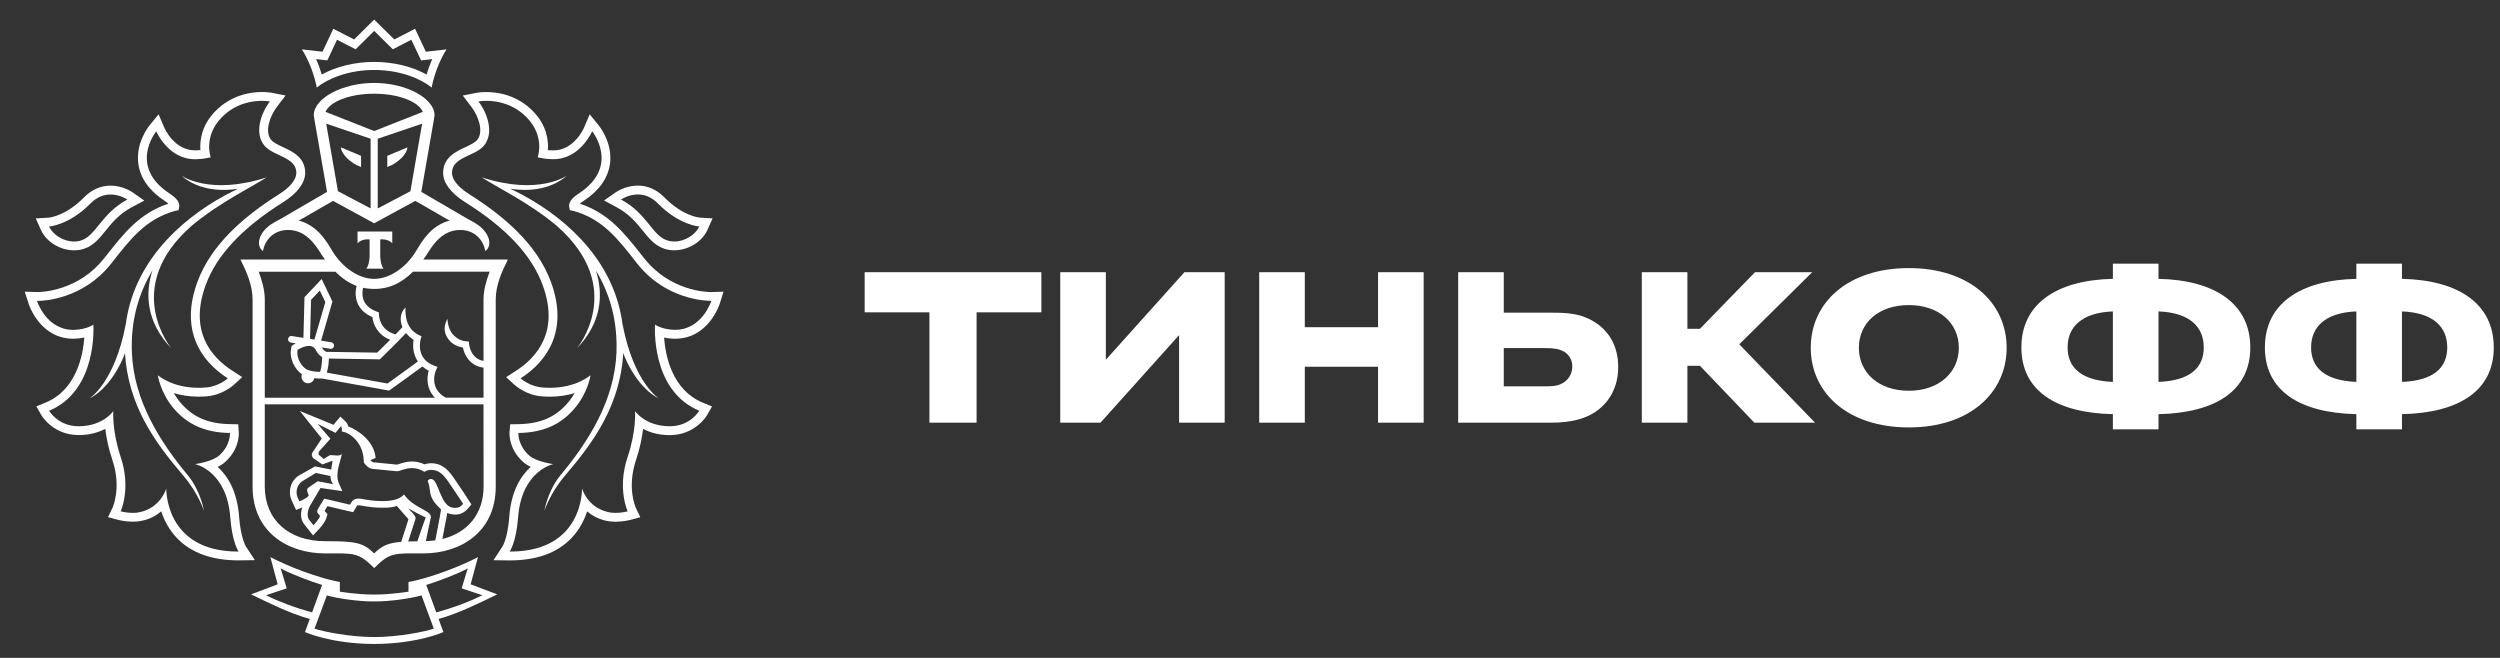 <svg xmlns="http://www.w3.org/2000/svg" width="228" height="60" viewBox="0 0 228 60" fill="none"><rect x="0" y="0" width="228" height="60" fill="#333333" stroke="none"/><g clip-path="url(#clip0_327_1737)"><path d="M44.075 53.727L42.925 53.287L43.242 52.101L43.592 50.807C43.592 50.807 41.555 51.91 38.685 52.739C37.87 52.973 37.254 53.078 37.254 53.078V53.958C37.254 53.958 35.72 54.224 34.168 54.224H34.15H34.127H34.097H34.08C32.528 54.224 30.994 53.958 30.994 53.958V53.078C30.994 53.078 30.375 52.973 29.562 52.739C26.693 51.91 24.658 50.807 24.658 50.807L25.003 52.101L25.327 53.287L24.175 53.727L22.898 54.204C24.364 54.91 26.393 55.941 28.252 56.449L27.814 57.645C27.814 57.645 30.171 58.718 34.097 58.728V58.73H34.11H34.127H34.143H34.153V58.728C38.084 58.718 40.438 57.645 40.438 57.645L39.998 56.449C41.856 55.941 43.891 54.91 45.35 54.204L44.075 53.727ZM24.261 54.285L26.152 53.657L25.594 51.834C26.426 52.307 28.295 53.016 29.376 53.345L28.463 55.85C26.793 55.391 25.402 54.855 24.261 54.285ZM34.127 58.1C31.932 58.1 29.424 57.594 28.687 57.333L29.809 54.3C30.739 54.571 32.676 54.86 34.082 54.85H34.085H34.127H34.165H34.17C35.576 54.86 37.508 54.571 38.444 54.3L39.563 57.333C38.826 57.597 36.321 58.1 34.127 58.1ZM39.786 55.85L38.876 53.345C39.96 53.016 41.824 52.307 42.659 51.834L42.103 53.657L43.992 54.285C42.847 54.855 41.464 55.391 39.786 55.85Z" fill="white"></path><path d="M34.125 6.381C36.464 6.381 38.335 7.155 39.369 7.982C39.369 7.982 39.676 6.134 40.725 4.503L38.841 4.717L37.855 2.624L35.961 3.599L34.125 1.784L32.294 3.599L30.398 2.624L29.414 4.717L27.53 4.503C28.579 6.134 28.886 7.982 28.886 7.982C29.922 7.155 31.788 6.381 34.125 6.381ZM29.328 5.451L29.852 5.506L30.078 5.031L30.737 3.624L31.959 4.254L32.432 4.496L32.81 4.124L34.127 2.817L35.448 4.124L35.825 4.496L36.298 4.254L37.513 3.624L38.179 5.031L38.401 5.506L38.924 5.451L39.422 5.39C39.193 5.906 39.024 6.393 38.904 6.798C37.586 6.064 35.87 5.647 34.123 5.647C32.382 5.647 30.669 6.064 29.346 6.798C29.223 6.393 29.057 5.903 28.828 5.39L29.328 5.451Z" fill="white"></path><path d="M61.568 30.891C64.594 30.891 65.605 27.815 65.647 27.684L65.984 26.601L64.85 26.636H64.845C64.445 26.636 61.108 26.548 58.741 23.543L58.517 23.264C56.97 21.298 55.504 19.431 52.883 18.579C52.959 18.511 53.067 18.426 53.215 18.33C54.606 17.416 55.416 16.305 55.62 15.016C55.916 13.075 54.679 11.53 54.624 11.467L53.781 10.427L53.255 11.661C53.22 11.739 52.335 13.714 50.474 13.714H50.335C50.207 13.706 50.086 13.701 49.965 13.691C50.031 12.809 49.87 11.444 48.633 10.165C47.146 8.625 45.32 8.394 44.364 8.394C43.854 8.394 43.514 8.456 43.479 8.461L42.206 8.713L42.991 9.746C43.607 10.542 44.166 12.012 43.504 12.781C43.293 13.025 42.858 13.224 42.44 13.422C41.583 13.817 40.413 14.365 40.413 15.762C40.413 16.667 41.115 17.612 42.388 18.416C46.155 20.783 48.479 23.253 49.483 25.98C51.035 30.175 49.01 32.567 47.043 33.826L46.16 34.394L46.932 35.103C47.035 35.193 47.981 36.025 49.377 36.146C49.641 36.163 49.895 36.178 50.132 36.178C51.027 36.178 51.789 36.038 52.408 35.849C52.237 36.148 52.028 36.452 51.764 36.759C50.64 38.06 49.256 38.654 47.267 38.684L46.527 38.697L46.469 39.438C46.462 39.586 46.407 40.961 47.709 42.129C47.908 42.31 48.15 42.459 48.401 42.582C47.518 43.376 46.62 44.758 46.447 47.128C46.301 49.106 45.828 49.837 45.823 49.844L45.006 51.091L46.482 51.111C48.922 51.111 50.79 50.438 52.086 49.106C52.85 48.316 53.288 47.427 53.547 46.638C53.972 47 54.52 47.316 55.235 47.485C55.506 47.547 55.803 47.583 56.123 47.583C56.812 47.583 57.388 47.437 57.453 47.422L58.396 47.17L57.979 46.291C57.949 46.221 57.161 44.456 58.009 41.938C58.374 40.85 58.56 39.875 58.65 39.116C59.244 39.425 60.039 39.681 61.067 39.684C63.401 39.684 64.43 37.943 64.478 37.87L64.938 37.07L64.085 36.719C61.304 35.565 60.688 32.466 60.564 30.788C60.816 30.835 61.102 30.881 61.427 30.891H61.568ZM63.773 37.46C63.773 37.46 62.959 38.875 61.09 38.875H61.067C58.824 38.862 57.918 37.495 57.918 37.495C57.918 37.495 58.049 39.275 57.239 41.674C56.266 44.567 57.247 46.635 57.247 46.635C57.247 46.635 56.724 46.776 56.12 46.776C55.889 46.776 55.647 46.753 55.421 46.693C53.547 46.248 53.079 44.544 53.079 44.544C53.079 44.544 53.253 50.302 46.535 50.302H46.482C46.482 50.302 47.073 49.498 47.249 47.183C47.569 42.911 50.464 42.325 50.464 42.325C50.464 42.325 48.919 42.132 48.25 41.531C47.204 40.584 47.277 39.488 47.277 39.488C49.641 39.455 51.188 38.651 52.367 37.287C53.645 35.809 53.856 34.218 53.856 34.218C53.856 34.218 52.586 35.369 50.129 35.369C49.913 35.369 49.681 35.359 49.445 35.336C48.283 35.243 47.478 34.505 47.478 34.505C50.036 32.866 51.832 30.006 50.24 25.699C48.965 22.248 45.901 19.67 42.818 17.727C41.791 17.086 41.22 16.375 41.22 15.762C41.22 14.319 43.273 14.274 44.115 13.304C45.086 12.178 44.477 10.351 43.635 9.253C43.635 9.253 43.919 9.195 44.367 9.195C45.255 9.195 46.791 9.419 48.054 10.726C49.732 12.46 49.035 14.347 49.035 14.347L49.485 14.435C49.754 14.493 50.021 14.503 50.297 14.515C50.358 14.515 50.418 14.518 50.478 14.518C52.916 14.518 54.005 11.972 54.005 11.972C54.005 11.972 56.596 15.156 52.782 17.649C52.126 18.076 51.837 18.471 51.912 18.893L51.973 19.17L52.244 19.218C55.008 19.966 56.407 21.871 58.114 24.038C60.708 27.332 64.377 27.438 64.83 27.438H64.878C64.878 27.438 64.04 30.079 61.573 30.079C61.532 30.079 61.497 30.079 61.455 30.077C60.32 30.036 59.739 29.602 59.739 29.602C59.739 29.602 59.294 35.6 63.773 37.46Z" fill="white"></path><path d="M56.253 18.911C57.382 19.512 58.039 20.316 58.614 21.029C59.18 21.726 59.719 22.396 60.559 22.675C60.858 22.779 61.175 22.826 61.497 22.826C62.759 22.826 64.027 22.055 64.507 20.987L64.99 19.916L63.821 19.846C63.765 19.843 62.261 19.707 60.586 17.996C59.897 17.295 59.065 16.925 58.167 16.925C57.07 16.925 56.258 17.473 56.167 17.529L55.091 18.285L56.253 18.911ZM58.169 17.735C58.733 17.735 59.389 17.926 60.011 18.567C61.959 20.544 63.773 20.655 63.773 20.655C63.444 21.384 62.488 22.025 61.499 22.025C61.27 22.025 61.042 21.989 60.813 21.912C59.472 21.459 58.992 19.449 56.635 18.197C56.635 18.197 57.294 17.735 58.169 17.735Z" fill="white"></path><path d="M56.781 29.589V29.63C56.102 24.156 52.123 20.203 47.696 17.798C47.286 17.579 46.909 17.393 46.542 17.215C47.89 17.423 50.06 17.448 51.735 15.996C51.735 15.996 49.172 17.881 43.921 16.169C45.375 17.112 48.199 18.441 50.777 20.595C57.224 26.254 52.611 31.776 52.611 31.776C54.927 29.361 55.023 26.772 54.341 24.659C55.561 26.687 56.341 29.149 56.22 32.185C56.041 36.535 53.65 40.297 51.132 43.321C49.922 44.788 49.651 46.59 49.651 46.59C49.651 46.59 50.138 44.999 51.539 43.363C54.238 40.207 56.544 36.927 56.846 32.203C57.125 33.06 58.275 35.445 60.098 36.342C60.103 36.344 57.812 34.965 56.781 29.589Z" fill="white"></path><path d="M22.427 49.842C22.424 49.834 21.957 49.103 21.806 47.125C21.63 44.755 20.734 43.373 19.849 42.579C20.106 42.458 20.342 42.31 20.541 42.127C21.841 40.958 21.786 39.584 21.778 39.435L21.728 38.694L20.983 38.681C18.999 38.649 17.613 38.056 16.489 36.756C16.227 36.45 16.016 36.146 15.845 35.847C16.463 36.035 17.221 36.176 18.119 36.176C18.36 36.176 18.609 36.161 18.873 36.143C20.269 36.022 21.215 35.193 21.32 35.1L22.092 34.392L21.21 33.823C19.235 32.562 17.218 30.169 18.767 25.978C19.771 23.251 22.092 20.781 25.865 18.413C27.138 17.609 27.834 16.664 27.834 15.759C27.834 14.362 26.667 13.812 25.81 13.42C25.392 13.221 24.957 13.023 24.746 12.779C24.082 12.012 24.643 10.54 25.256 9.743L26.046 8.71L24.768 8.459C24.731 8.454 24.396 8.391 23.883 8.391C22.927 8.391 21.107 8.622 19.617 10.163C18.378 11.444 18.214 12.809 18.277 13.689C18.156 13.699 18.036 13.704 17.91 13.711H17.774C15.908 13.711 15.025 11.736 14.99 11.658L14.464 10.424L13.614 11.464C13.566 11.527 12.324 13.075 12.626 15.013C12.827 16.302 13.637 17.413 15.027 18.328C15.178 18.423 15.284 18.509 15.36 18.577C12.741 19.428 11.277 21.298 9.731 23.263L9.507 23.542C7.143 26.548 3.797 26.636 3.398 26.636L2.258 26.601L2.605 27.684C2.646 27.815 3.654 30.891 6.682 30.891L6.828 30.886C7.148 30.876 7.434 30.833 7.691 30.783C7.565 32.459 6.949 35.558 4.165 36.714L3.315 37.065L3.775 37.865C3.82 37.937 4.851 39.679 7.19 39.679C8.211 39.676 9.006 39.42 9.602 39.111C9.693 39.87 9.879 40.845 10.244 41.933C11.091 44.451 10.302 46.216 10.271 46.286L9.854 47.166L10.8 47.417C10.862 47.432 11.443 47.578 12.13 47.578C12.452 47.578 12.749 47.542 13.015 47.48C13.732 47.311 14.286 46.995 14.705 46.633C14.962 47.422 15.402 48.311 16.164 49.101C17.462 50.432 19.328 51.106 21.768 51.106L23.247 51.086L22.427 49.842ZM21.713 50.302C14.995 50.302 15.166 44.544 15.166 44.544C15.166 44.544 14.698 46.248 12.824 46.693C12.6 46.753 12.361 46.776 12.127 46.776C11.524 46.776 11.003 46.635 11.003 46.635C11.003 46.635 11.979 44.567 11.006 41.674C10.201 39.274 10.332 37.495 10.332 37.495C10.332 37.495 9.429 38.862 7.183 38.875H7.16C5.292 38.875 4.477 37.46 4.477 37.46C8.953 35.603 8.513 29.607 8.513 29.607C8.513 29.607 7.932 30.039 6.795 30.082C6.755 30.084 6.718 30.084 6.677 30.084C4.207 30.084 3.372 27.443 3.372 27.443H3.423C3.878 27.443 7.543 27.337 10.136 24.043C11.843 21.876 13.244 19.974 16.003 19.223L16.28 19.175L16.34 18.898C16.416 18.476 16.129 18.082 15.473 17.654C11.66 15.159 14.25 11.977 14.25 11.977C14.25 11.977 15.334 14.521 17.776 14.521C17.837 14.521 17.892 14.518 17.955 14.518C18.229 14.503 18.501 14.493 18.767 14.435L19.218 14.347C19.218 14.347 18.521 12.46 20.201 10.726C21.464 9.416 23 9.195 23.886 9.195C24.336 9.195 24.615 9.253 24.615 9.253C23.775 10.354 23.166 12.178 24.137 13.304C24.977 14.272 27.027 14.319 27.027 15.762C27.027 16.373 26.456 17.086 25.43 17.727C22.344 19.67 19.281 22.248 18.008 25.699C16.418 30.006 18.212 32.863 20.774 34.505C20.774 34.505 19.97 35.243 18.805 35.336C18.569 35.359 18.34 35.369 18.119 35.369C15.664 35.369 14.394 34.218 14.394 34.218C14.394 34.218 14.605 35.809 15.875 37.287C17.062 38.651 18.609 39.455 20.973 39.488C20.973 39.488 21.049 40.584 20.002 41.531C19.331 42.129 17.787 42.325 17.787 42.325C17.787 42.325 20.684 42.911 21.001 47.183C21.174 49.498 21.761 50.302 21.761 50.302H21.713Z" fill="white"></path><path d="M6.751 22.829C7.075 22.829 7.392 22.782 7.691 22.678C8.536 22.399 9.072 21.729 9.638 21.032C10.217 20.319 10.868 19.515 11.997 18.914L13.159 18.291L12.08 17.534C11.99 17.476 11.18 16.931 10.086 16.931C9.185 16.931 8.35 17.298 7.664 18.002C5.989 19.71 4.487 19.849 4.432 19.851L3.262 19.919L3.743 20.992C4.225 22.055 5.491 22.829 6.751 22.829ZM8.24 18.57C8.863 17.929 9.52 17.738 10.086 17.738C10.956 17.738 11.615 18.2 11.615 18.2C9.261 19.454 8.778 21.462 7.432 21.915C7.211 21.992 6.98 22.028 6.751 22.028C5.762 22.028 4.806 21.389 4.479 20.658C4.479 20.655 6.29 20.545 8.24 18.57Z" fill="white"></path><path d="M12.03 32.188C11.904 29.152 12.684 26.689 13.906 24.661C13.224 26.774 13.318 29.363 15.636 31.778C15.636 31.778 11.024 26.257 17.472 20.597C20.053 18.444 22.875 17.114 24.326 16.172C19.077 17.883 16.514 15.998 16.514 15.998C18.189 17.451 20.36 17.426 21.708 17.215C21.343 17.393 20.961 17.579 20.556 17.798C16.125 20.203 12.148 24.156 11.466 29.629V29.587C10.438 34.962 8.149 36.342 8.149 36.342C9.97 35.444 11.117 33.062 11.396 32.203C11.7 36.927 14.007 40.207 16.705 43.363C18.106 44.999 18.599 46.59 18.599 46.59C18.599 46.59 18.325 44.788 17.11 43.321C14.598 40.302 12.206 36.538 12.03 32.188Z" fill="white"></path><path d="M32.608 21.113V22.198C32.983 21.743 33.708 21.836 33.708 21.836V23.402C33.708 23.402 33.682 24.171 33.408 24.505H34.193H34.975C34.706 24.174 34.678 23.402 34.678 23.402V21.836C34.678 21.836 35.403 21.743 35.775 22.198V21.113H34.193H32.608Z" fill="white"></path><path d="M31.934 14.674C32.435 15.071 32.724 15.137 32.734 15.144L32.93 15.235V14.212L31.089 13.438C31.089 13.44 31.107 14.031 31.934 14.674Z" fill="white"></path><path d="M36.313 14.674C37.146 14.031 37.161 13.438 37.161 13.438L35.32 14.212V15.235L35.513 15.144C35.526 15.137 35.813 15.071 36.313 14.674Z" fill="white"></path><path d="M39.63 10.51C39.63 8.959 37.017 7.564 34.132 7.564H34.129H34.122H34.114C31.229 7.564 28.616 8.959 28.616 10.51L28.674 10.892L29.826 17.499L28.669 18.17L25.676 19.916H25.686C25.686 19.916 25.012 20.261 24.7 20.474C23.561 21.266 23.32 22.419 23.981 22.897C24.145 21.957 24.889 20.972 26.282 20.972C27.286 20.972 28.05 21.489 28.669 22.266C28.828 22.462 28.979 22.671 29.119 22.897C29.293 23.181 29.466 23.43 29.64 23.671H21.931C22.497 24.809 23.035 26.016 23.035 27.325V44.374C23.035 48.5 26.212 50.47 29.647 50.47C32.303 50.47 32.661 50.35 34.127 51.807C35.586 50.347 35.943 50.47 38.601 50.47C42.039 50.47 45.211 48.5 45.211 44.374V27.325C45.211 26.016 45.749 24.809 46.318 23.671H38.606C38.777 23.432 38.951 23.181 39.124 22.897C39.268 22.671 39.416 22.462 39.572 22.266C40.196 21.487 40.958 20.972 41.962 20.972C43.355 20.972 44.097 21.954 44.263 22.897C44.924 22.419 44.685 21.266 43.538 20.474C43.232 20.261 42.557 19.916 42.557 19.916H42.568L39.575 18.17L38.423 17.499L39.575 10.892L39.63 10.51ZM29.75 11.279L33.8 12.651V19.006L30.82 17.436L29.75 11.279ZM30.588 24.779C31.252 25.44 31.904 25.85 32.522 26.076C32.442 26.395 32.336 27.053 32.636 27.709C32.879 28.237 33.322 28.644 33.958 28.916C34.029 29.569 34.441 30.552 35.586 30.986C35.085 31.491 34.597 31.966 34.398 32.16L29.758 32.087C29.652 32.034 29.474 31.916 29.394 31.748C29.383 31.725 29.368 31.713 29.361 31.688L30.118 31.811C30.136 31.813 30.15 31.813 30.166 31.813C30.311 31.813 30.44 31.713 30.465 31.562C30.49 31.393 30.377 31.24 30.213 31.215L29.283 31.069L30.317 27.503L29.338 25.445L27.769 27.104L27.673 30.813L26.619 30.647C26.456 30.614 26.3 30.735 26.272 30.898C26.247 31.062 26.358 31.215 26.524 31.245L26.966 31.313C26.808 31.404 26.705 31.474 26.692 31.484L26.602 31.547L26.576 31.657C26.32 32.698 26.901 33.685 27.527 34.128L27.505 34.258C27.48 34.419 27.515 34.575 27.61 34.706C27.701 34.839 27.842 34.919 27.997 34.947C28.03 34.952 28.065 34.955 28.096 34.955C28.367 34.955 28.604 34.766 28.672 34.492C28.905 34.52 29.119 34.525 29.265 34.525H29.389L35.478 35.623L35.581 35.555C36.066 35.216 37.915 33.869 38.521 33.424C38.687 33.567 38.873 33.698 39.099 33.806C38.903 34.464 38.891 35.477 39.668 36.276H24.149V27.327C24.149 26.46 23.895 25.588 23.596 24.784H30.588V24.779ZM38.113 32.967C37.497 33.419 35.913 34.575 35.339 34.977L29.806 33.984C29.819 33.934 29.831 33.886 29.844 33.836C29.917 33.55 29.989 33.158 29.995 32.698L34.645 32.773L34.733 32.683C34.803 32.612 36.277 31.19 37.029 30.371C37.208 30.594 37.432 30.808 37.723 30.996C37.623 31.539 37.666 32.313 38.113 32.967ZM28.85 32.009C28.981 32.283 29.217 32.467 29.381 32.57C29.376 32.826 29.351 33.225 29.283 33.577C29.268 33.655 29.248 33.728 29.225 33.801C29.212 33.846 29.2 33.884 29.19 33.914C28.946 33.914 28.465 33.884 28.073 33.741C27.638 33.58 26.989 32.783 27.14 31.906C27.329 31.791 27.764 31.547 28.171 31.547C28.486 31.544 28.699 31.692 28.85 32.009ZM28.274 30.906L28.367 27.345L29.167 26.498L29.67 27.549L28.679 30.966L28.274 30.906ZM38.063 49.367C37.761 49.367 37.482 49.372 37.23 49.382L37.889 47.334C37.993 47.05 37.472 46.686 37.258 46.367C37.583 46.57 38.423 47.015 38.828 47.193C38.785 47.259 38.063 49.367 38.063 49.367ZM40.13 47.04L39.7 49.282C39.426 49.319 39.135 49.339 38.835 49.352L39.288 47.196C39.424 46.555 37.701 46.356 36.851 45.097C36.436 45.565 35.654 45.703 34.869 45.703C34.152 45.703 33.435 45.587 33 45.502C32.889 45.484 32.784 45.472 32.681 45.472C32.429 45.472 32.2 45.55 32.042 45.816L31.916 46.027L29.57 45.474L28.986 46.439C28.903 46.595 28.898 46.728 29.031 46.874L29.19 47.048C29.081 47.389 28.594 47.904 28.594 47.904L28.244 47.47C27.967 47.161 28.013 46.598 28.302 46.075L29.232 44.504L31.22 44.791L30.91 44.087C30.495 43.157 31.126 41.974 31.194 41.292C31.172 41.499 30.983 41.544 30.762 41.544C30.561 41.544 30.337 41.506 30.188 41.506C30.13 41.506 30.08 41.511 30.052 41.531L29.514 41.858L29.089 41.483C29.039 41.411 29.021 41.242 29.147 41.117L30.13 40.016L28.968 38.661L30.596 39.478L31.091 38.877C31.227 39.011 31.169 39.36 31.169 39.36C31.677 39.373 33.101 40.159 33.176 41.994C33.181 42.049 33.181 42.112 33.181 42.172C33.181 42.172 33.194 42.195 33.219 42.232C33.32 42.371 33.596 42.725 33.948 42.758L36.197 42.979H36.207C36.453 42.979 36.944 42.69 37.572 42.69C37.915 42.69 38.297 42.778 38.704 43.034C38.704 43.034 38.908 42.873 39.24 42.856C39.265 42.853 39.293 42.853 39.318 42.853C40.327 42.853 40.744 43.763 41.285 44.519C41.693 45.095 42.236 45.949 42.236 45.949C42.035 46.188 41.848 46.319 41.536 46.319C41.451 46.319 41.353 46.311 41.247 46.291C40.166 46.093 40.01 43.871 39.394 43.695C39.361 43.685 39.326 43.682 39.295 43.682C39.097 43.682 39.009 43.858 39.009 43.858C39.29 44.615 39.127 44.922 39.429 45.505C39.655 45.937 40.057 46.294 40.224 46.462C40.224 46.467 40.178 46.794 40.13 47.04ZM28.055 44.919L28.159 45.178C28.091 45.404 27.311 45.726 27.311 45.726L27.142 45.359C26.964 44.967 27.002 44.306 27.545 43.901L28.807 43.132L30.145 43.416C30.12 43.841 30.374 44.157 30.374 44.157L28.971 43.889L28.131 44.469C27.99 44.567 27.98 44.751 28.055 44.919ZM40.342 49.159L40.727 47.153C40.747 47.035 40.772 46.897 40.789 46.781C40.898 46.827 41.013 46.864 41.139 46.887C41.282 46.914 41.416 46.927 41.536 46.927C42.125 46.927 42.467 46.618 42.696 46.354L42.993 46.01L42.751 45.633C42.729 45.595 42.195 44.751 41.783 44.172C41.702 44.059 41.624 43.946 41.547 43.823C41.079 43.124 40.493 42.248 39.318 42.248L39.212 42.25C39.019 42.263 38.853 42.3 38.72 42.35C38.35 42.177 37.97 42.089 37.575 42.089C37.09 42.089 36.68 42.222 36.408 42.315C36.33 42.338 36.26 42.363 36.204 42.373L34.009 42.157C33.981 42.152 33.89 42.099 33.782 41.969V41.959L34.258 41.767C34.124 40.187 32.605 39.214 31.758 38.885C31.72 38.727 31.645 38.568 31.511 38.44L31.038 37.993L30.623 38.49L30.42 38.744L27.346 37.483L29.346 39.991L28.556 41.184C28.267 41.491 28.586 41.798 28.586 41.798L29.401 42.358L30.246 42.044C30.276 42.044 30.301 42.052 30.329 42.054C30.289 42.182 30.236 42.685 30.201 42.825L28.734 42.536L27.193 43.406C26.4 43.987 26.292 44.949 26.587 45.608L26.758 45.982L27.002 46.51L27.54 46.286C27.547 46.283 27.555 46.281 27.56 46.276C27.366 46.894 27.444 47.482 27.791 47.869L28.118 48.282L28.553 48.832L29.031 48.319C29.172 48.178 29.627 47.668 29.768 47.231L29.871 46.897L29.637 46.64L29.6 46.595L29.861 46.163L31.775 46.613L32.205 46.711L32.434 46.334L32.56 46.128C32.583 46.085 32.59 46.077 32.678 46.077C32.746 46.077 32.814 46.085 32.887 46.1C33.609 46.236 34.275 46.304 34.866 46.304C35.44 46.304 35.782 46.281 36.192 46.145C36.192 46.145 37.221 47.311 37.256 47.357L36.627 49.297L36.599 49.415C35.407 49.51 34.826 49.772 34.124 50.473C33.106 49.462 32.384 49.357 29.645 49.357C26.368 49.357 24.147 47.437 24.147 44.371V36.875H44.097L44.102 44.371C44.104 46.859 42.643 48.593 40.342 49.159ZM44.655 24.779C44.351 25.583 44.097 26.455 44.097 27.322L44.099 32.916C42.93 32.721 42.791 31.461 42.786 31.406L42.764 31.15L42.512 31.127C42.004 31.079 41.667 30.863 41.383 30.587C40.81 30.014 40.807 29.084 40.81 29.076C40.802 29.124 40.178 29.996 40.903 30.949C41.207 31.351 41.647 31.597 42.218 31.695C42.351 32.394 42.872 33.379 44.099 33.53V36.269H40.649C39.056 35.384 39.73 33.826 39.763 33.761L39.899 33.464L39.595 33.349C37.872 32.71 38.345 30.991 38.37 30.919L38.44 30.667L38.206 30.557C36.783 29.898 36.977 28.122 36.994 28.049C36.556 28.403 36.398 29.127 36.7 29.835C36.536 30.021 36.318 30.247 36.079 30.494C34.605 30.119 34.56 28.765 34.56 28.702L34.557 28.493L34.363 28.418C33.787 28.204 33.392 27.885 33.199 27.455C32.98 26.981 33.058 26.483 33.118 26.244C33.287 26.282 33.455 26.31 33.616 26.322C33.782 26.34 33.953 26.35 34.124 26.35H34.135H34.147C34.318 26.35 34.487 26.34 34.653 26.322C35.571 26.232 36.599 25.837 37.671 24.776H44.655V24.779ZM39.278 19.125L40.641 19.916H40.661L41.003 20.115C40.234 20.328 39.645 20.713 39.152 21.218C39.135 21.233 39.117 21.253 39.099 21.271C38.986 21.391 38.873 21.522 38.767 21.655C38.747 21.68 38.727 21.708 38.704 21.736C38.599 21.871 38.501 22.01 38.405 22.155C38.39 22.181 38.372 22.206 38.355 22.228C38.242 22.397 38.134 22.578 38.025 22.764C37.054 24.435 35.505 25.433 34.127 25.435C32.751 25.433 31.202 24.435 30.231 22.764C30.125 22.582 30.02 22.407 29.907 22.236C29.884 22.203 29.864 22.171 29.844 22.143C29.748 22.005 29.652 21.869 29.554 21.741C29.529 21.706 29.507 21.678 29.482 21.648C29.376 21.52 29.268 21.391 29.16 21.273C29.137 21.256 29.122 21.233 29.099 21.213C28.604 20.708 28.018 20.326 27.245 20.115L27.593 19.916H27.608L28.971 19.125L30.372 18.323L34.114 20.358L34.122 20.351L34.132 20.358L37.874 18.323L39.278 19.125ZM37.432 17.438L34.449 19.009V12.651L38.496 11.279L37.432 17.438ZM34.124 11.952L29.688 10.201C30.065 9.309 31.805 8.549 34.124 8.547C36.446 8.549 38.186 9.309 38.561 10.201L34.124 11.952Z" fill="white"></path><path d="M89.065 38.549V28.487H94.972V24.825H78.857V28.487H84.764V38.549H89.065ZM100.852 32.812V24.825H96.694V38.549H100.364L107.533 30.563V38.549H111.691V24.825H108.02L100.852 32.812ZM125.679 33.446V38.549H129.838V24.825H125.679V29.842H118.998V24.825H114.84V38.549H118.998V33.446H125.679ZM141.416 38.549C142.362 38.549 143.223 38.463 144.026 38.232C146.178 37.627 147.581 35.868 147.581 33.475C147.581 31.197 146.378 29.611 144.457 28.89C143.537 28.544 142.449 28.515 141.416 28.515H137.144V24.825H132.986V38.549H141.416ZM140.699 31.745C141.273 31.745 141.818 31.745 142.305 31.918C142.994 32.148 143.395 32.725 143.395 33.417C143.395 34.138 142.994 34.743 142.334 35.032C141.875 35.234 141.416 35.234 140.699 35.234H137.144V31.745H140.699ZM155.036 33.359L159.998 38.549H165.531L158.622 31.399L165.274 24.825H160.055L155.036 29.986H153.89V24.825H149.733V38.549H153.89V33.359H155.036ZM174.086 24.45C168.495 24.45 165.141 27.622 165.141 31.716C165.141 35.81 168.495 38.982 174.086 38.982C179.651 38.982 183.006 35.81 183.006 31.716C183.006 27.622 179.651 24.45 174.086 24.45ZM174.086 35.637C171.305 35.637 169.529 33.965 169.529 31.716C169.529 29.467 171.305 27.823 174.086 27.823C176.84 27.823 178.646 29.467 178.646 31.716C178.646 33.965 176.84 35.637 174.086 35.637ZM196.854 24.046H192.695V25.43C187.476 25.546 184.35 27.766 184.35 31.687C184.35 35.608 187.476 37.656 192.695 37.771V39.155H196.854V37.771C202.1 37.656 205.226 35.608 205.226 31.687C205.226 27.766 202.1 25.546 196.854 25.43V24.046ZM192.695 34.83C189.827 34.715 188.565 33.532 188.565 31.687C188.565 29.842 189.827 28.515 192.695 28.4V34.83ZM196.854 28.4C199.75 28.515 200.982 29.842 200.982 31.687C200.982 33.532 199.75 34.715 196.854 34.83V28.4ZM219.059 24.046H214.9V25.43C209.682 25.546 206.558 27.766 206.558 31.687C206.558 35.608 209.682 37.656 214.9 37.771V39.155H219.059V37.771C224.307 37.656 227.433 35.608 227.433 31.687C227.433 27.766 224.307 25.546 219.059 25.43V24.046ZM214.9 34.83C212.034 34.715 210.772 33.532 210.772 31.687C210.772 29.842 212.034 28.515 214.9 28.4V34.83ZM219.059 28.4C221.955 28.515 223.189 29.842 223.189 31.687C223.189 33.532 221.955 34.715 219.059 34.83V28.4Z" fill="white"></path></g><defs><clipPath id="clip0_327_1737"><rect width="227" height="60" fill="white" transform="translate(0.5)"></rect></clipPath></defs></svg>